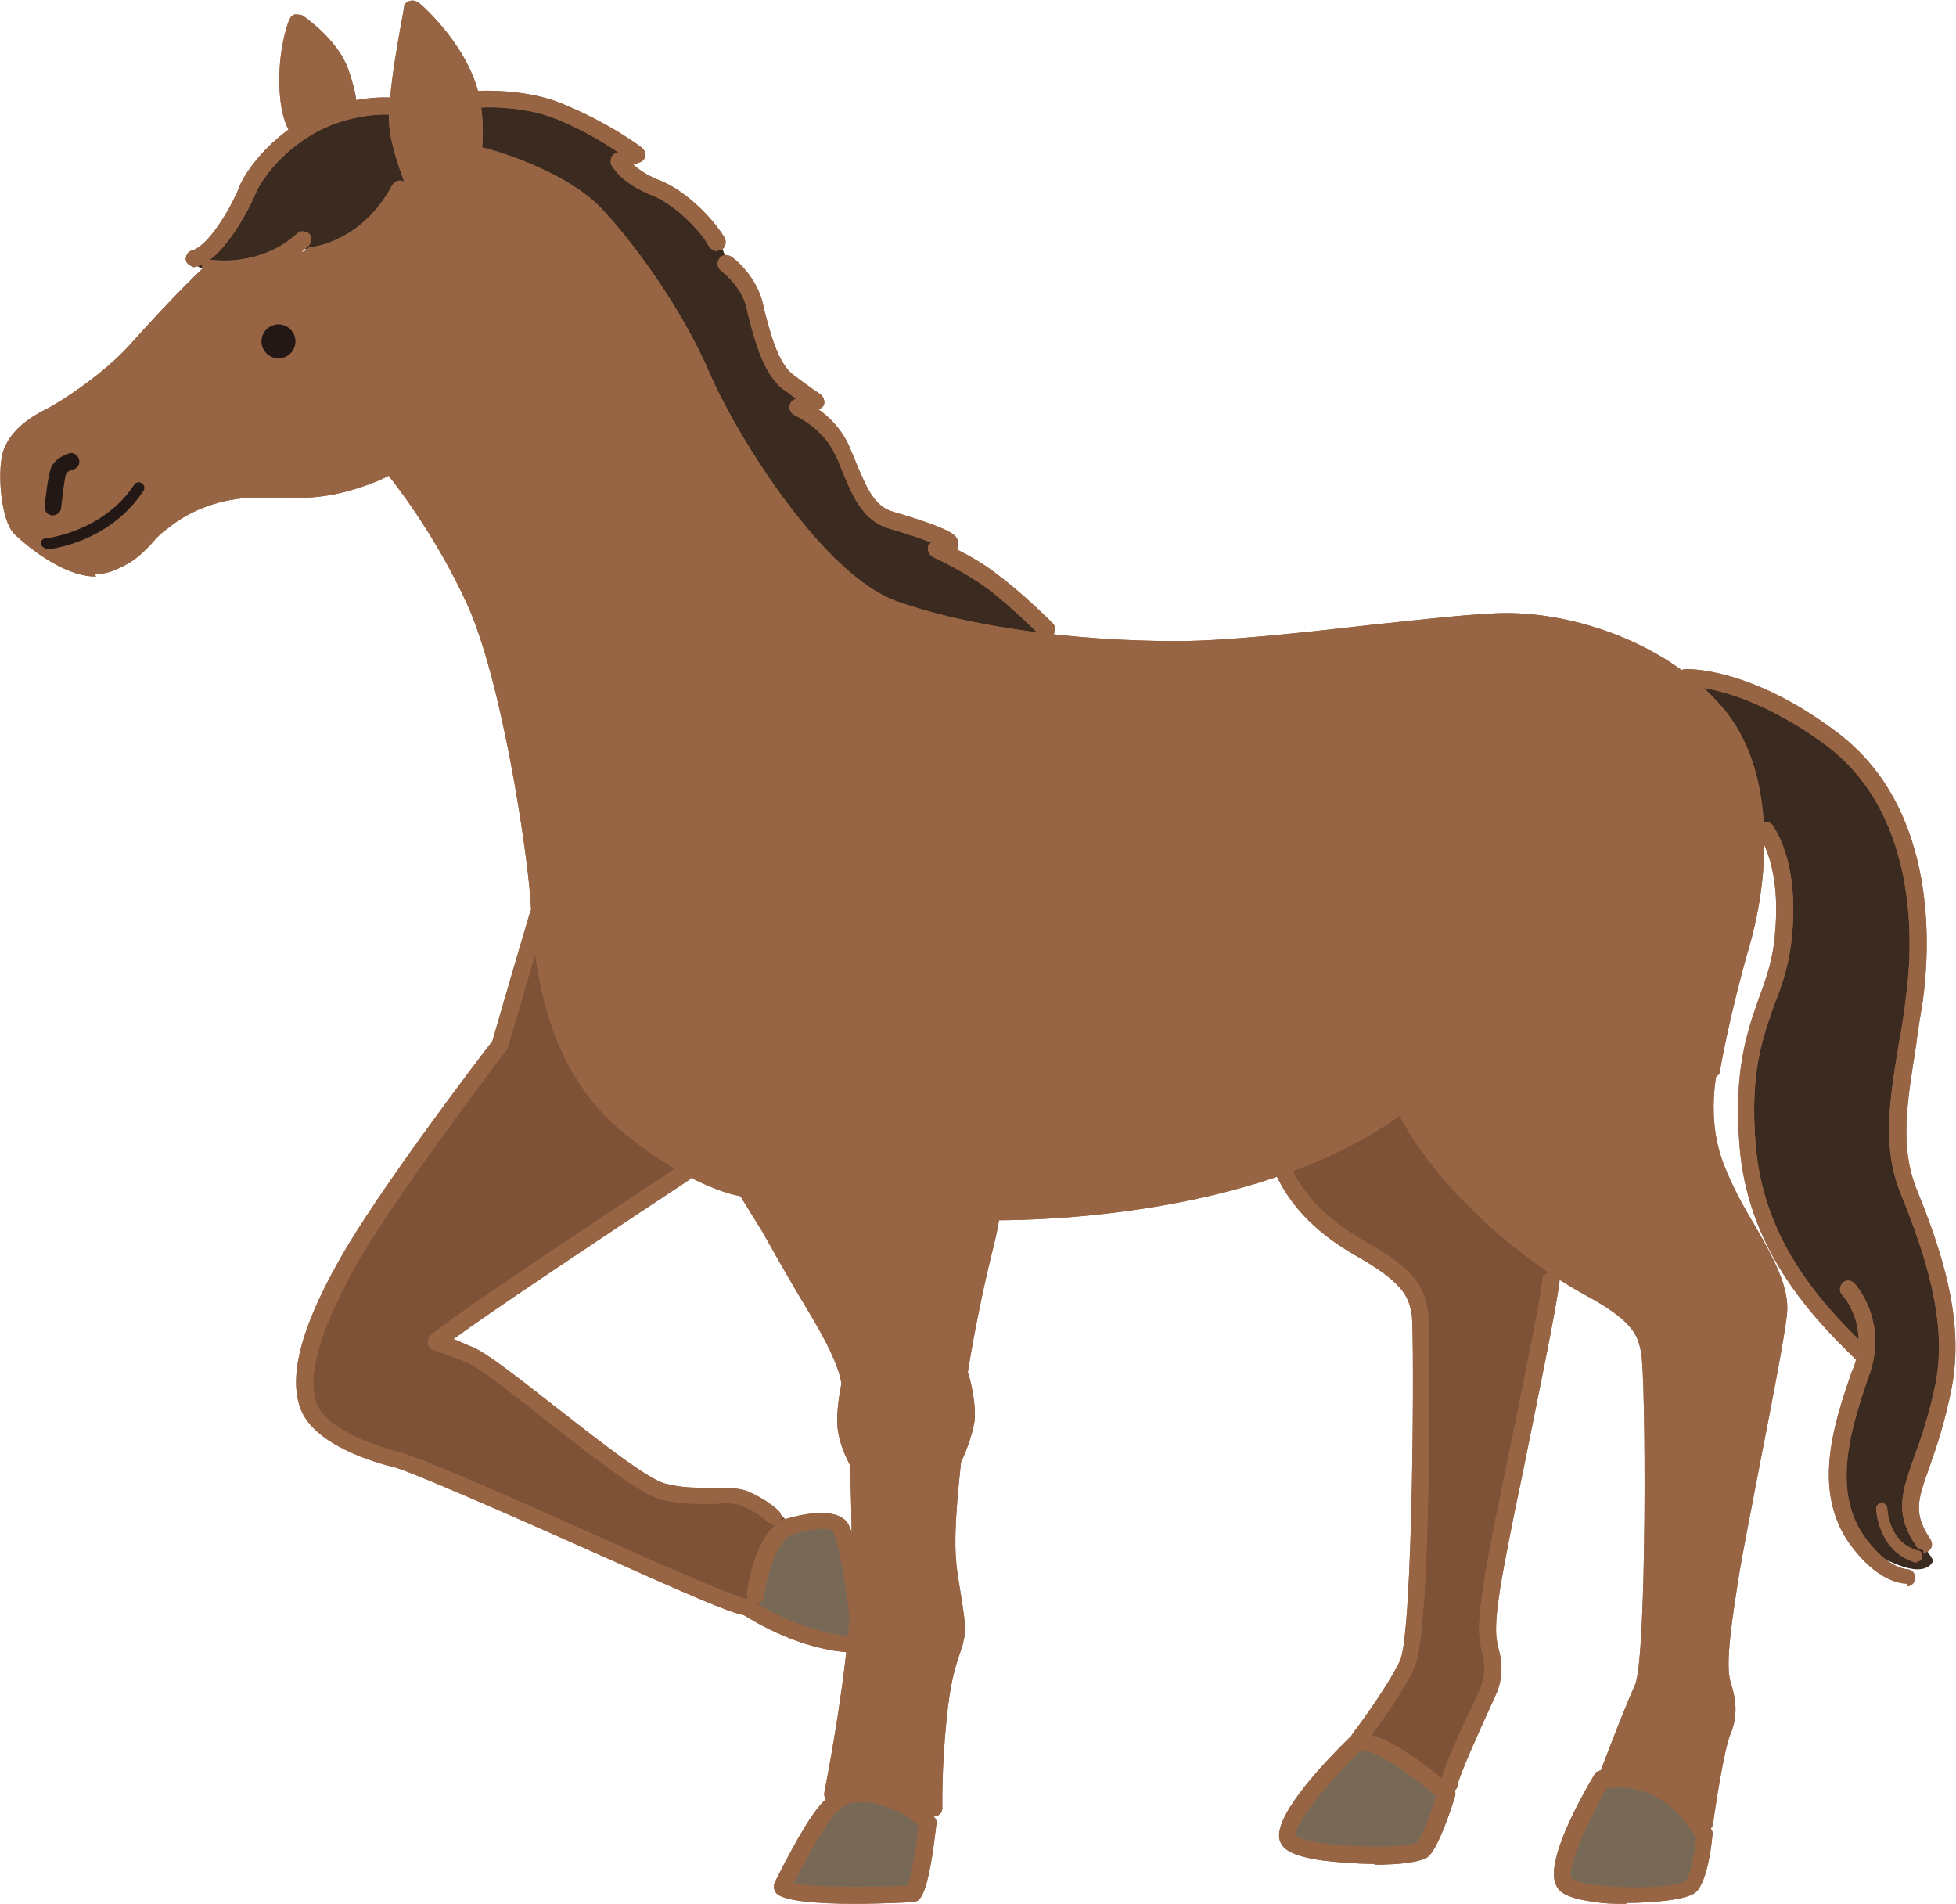 <?xml version="1.0" encoding="UTF-8"?>
<svg id="_レイヤー_2" data-name="レイヤー 2" xmlns="http://www.w3.org/2000/svg" viewBox="0 0 23.04 22.42">
  <defs>
    <style>
      .cls-1 {
        fill: #7d5236;
      }

      .cls-2 {
        fill: #231815;
      }

      .cls-3 {
        fill: #3a2a20;
      }

      .cls-4 {
        fill: #786956;
      }

      .cls-5 {
        fill: #976544;
      }
    </style>
  </defs>
  <g id="_レイヤー_1-2" data-name="レイヤー 1">
    <g>
      <g>
        <path class="cls-1" d="M6.32,10.85l-.49,1.55s-.89,1.36-1.5,2.06c-.61.7-.73,1.76-.73,1.99s.33.49.66.66c.33.16.7.21,1.15.42.44.21,3.54,1.38,3.54,1.38,0,0-.02-.23.09-.52.12-.28.26-.44.26-.44,0,0-.19-.26-.42-.28-.23-.02-.91.09-1.24-.12-.33-.21-1.08-.7-1.19-.96-.12-.26-.61-.47-.89-.61-.28-.14-.42-.26-.42-.26,0,0,1.52-1.01,2.01-1.31.49-.3.94-.68.94-.68,0,0-1.26-2.86-1.76-2.88Z"/>
        <path class="cls-5" d="M4.94,2.35s-.3-.35-.26-.89c.05-.54.23-1.29.23-1.29,0,0,.47.19.59.82.12.63-.05,1.36-.12,1.4-.07.05-.44-.05-.44-.05Z"/>
        <path class="cls-5" d="M4.82,2.07s.09.28-.42.61c-.52.33-.96.28-.96.28,0,0-.21.16-.52.19-.3.02-.35.07-.35.07,0,0-.21.23-.54.52-.33.28-.51.54-.89.77-.37.23-.84.56-.96.73-.12.16-.14.68,0,.94.14.26.7.56.91.56s.26-.14.52-.33c.26-.19.37-.42.96-.52.59-.09.98,0,1.31-.07.33-.07.75-.33.75-.33,0,0,.75.94,1.01,1.59.26.66.61,2.69.63,3.14.02.44.12,2.01.8,2.74.68.73,1.59,1.03,1.59,1.03,0,0,.7,1.15,1.01,1.57.3.42.33.66.33.75s-.02.3.05.56c.07.26.09.37.09.37v1.99l-.33,1.94s.23-.21.54-.09c.3.12.61.3.61.3,0,0,.14-1.05.14-1.38s.19-.56.19-.8-.12-1.43-.02-1.99c.07-.37.19-.54.16-.66-.02-.12-.12-.49-.12-.49,0,0,.3-1.43.4-1.8.49.05,1.47.02,2.48-.26,1.01-.28,2.32-.98,2.32-.98,0,0,.68,1.08,1.41,1.57.73.49,1.45.73,1.5,1.15.05.42.14,3.72.02,3.96-.12.23-.56,1.31-.56,1.31,0,0,.28-.19.61-.02.33.16.63.61.63.61,0,0,.12-.96.19-1.1.07-.14.14-.33.12-.47-.02-.14-.19-.37-.12-.59.07-.21.35-2.48.49-3.02.14-.54.23-.82.19-1.22-.05-.4-.37-.75-.4-.84-.02-.09-.4-.42-.47-1.01-.07-.59,0-1.15.14-1.43.14-.28.37-1.08.44-1.87.07-.8-.16-1.08-.49-1.66-.33-.59-1.19-.96-1.9-1.01-.7-.05-1.5-.02-2.22.07-.73.09-2.9.23-3.75.07-.84-.16-1.52-.02-2.27-.61-.75-.59-1.29-1.52-1.38-1.78-.09-.26-.94-1.73-1.17-2.08-.23-.35-.73-.87-1.17-1.01-.44-.14-1.08-.14-1.08-.14l-.44.16Z"/>
        <path class="cls-5" d="M3.58,1.58s-.16-.12-.16-.56.09-.8.09-.8c0,0,.35.21.44.49.09.28.12.59.12.59,0,0-.37.23-.49.28Z"/>
        <path class="cls-1" d="M15.05,13.71s.3.56.8.84c.49.28.8.44.87.87.07.42-.02,4.07-.09,4.21-.07.14-.59.94-.59.94l1.01.59s.16-.63.3-.87c.14-.23.33-.3.26-.56-.07-.26-.21-.47-.14-.66.07-.19.91-4.14.91-4.14,0,0-.23-.16-.68-.54-.44-.37-1.22-1.45-1.22-1.45,0,0-.56.63-1.43.77Z"/>
        <path class="cls-3" d="M4.61,1.25c.04-.06-.68.02-1.12.33-.44.3-.44.63-.66.94-.21.3-.56.56-.56.56,0,0,.02.12.49.14.47.02.82-.3.82-.3l.21.14s.42-.28.73-.52c.3-.23.3-.47.3-.47,0,0-.33-.66-.21-.82Z"/>
        <path class="cls-3" d="M5.59,1.16s.49-.05.96.14c.47.19.89.47.89.47l-.05.19s.19.21.49.33c.3.12.54.35.59.52.05.16.09.28.21.42.12.14.16.23.21.49.05.26.26.63.4.73.14.09.35.3.35.3l-.14.07s.3.19.42.42c.12.23.14.7.63.91.49.21.59.28.59.28v.09s.47.19.77.47c.3.28.49.63.49.63,0,0-1.05-.23-1.38-.3-.33-.07-.75-.14-1.4-.84-.66-.7-1.05-1.33-1.17-1.76-.12-.42-1.08-2.13-1.55-2.36-.47-.23-1.29-.54-1.29-.54,0,0-.02-.52-.02-.66Z"/>
        <path class="cls-4" d="M8.94,18.9s.02-.75.35-.96c0,0,.4-.16.54.05.14.21.3,1.08.3,1.08l-.07.33s-1.24-.21-1.12-.49Z"/>
        <path class="cls-4" d="M9.81,21.17s-.77,1.03-.59,1.08c.19.05,1.57.12,1.62.02.05-.09.12-.8.12-.8,0,0-.47-.56-1.15-.3Z"/>
        <path class="cls-4" d="M15.92,20.47c-.08,0-.96,1.03-.73,1.17.23.14,1.52.21,1.62.12.09-.09.23-.61.23-.61,0,0-.37-.61-1.12-.68Z"/>
        <path class="cls-4" d="M18.87,21.01s-.56.94-.4,1.12c.16.19,1.38.16,1.48.07.09-.09.16-.61.16-.61,0,0-.49-.8-1.24-.59Z"/>
        <path class="cls-3" d="M19.77,7.95s1.19.28,1.78.62c.59.34,1.03,1.62,1.06,2.34.03.72-.33,2.26-.25,2.79.08.53.59,1.23.59,1.75s-.02,1.2-.23,1.61c-.22.41-.23.95-.09,1.12.14.17.14.2.14.2,0,0-.05.19-.41.05-.36-.14-.56-.28-.62-.69-.06-.41.06-1.28.17-1.5.11-.22.06-.33.02-.36-.05-.03-.66-.66-.97-1.22-.31-.56-.58-1.42-.3-2.23.28-.81.31-1.42.37-1.7.06-.28-.34-1.05-.34-1.05,0,0-.08-1.19-.92-1.75Z"/>
      </g>
      <g>
        <g>
          <g>
            <g>
              <path class="cls-5" d="M3.41,4.02c0,.07-.06.13-.13.13s-.13-.06-.13-.13.06-.13.13-.13.13.06.13.13Z"/>
              <path class="cls-5" d="M3.28,4.22c-.11,0-.2-.09-.2-.2s.09-.2.2-.2.2.09.2.2-.09.2-.2.2ZM3.28,3.96s-.06.03-.06.06.03.06.06.06.06-.03.06-.06-.03-.06-.06-.06Z"/>
            </g>
            <g>
              <path class="cls-5" d="M3.41,4.02c0,.07-.06.13-.13.13s-.13-.06-.13-.13.06-.13.13-.13.13.06.13.13Z"/>
              <path class="cls-5" d="M3.28,4.22c-.11,0-.2-.09-.2-.2s.09-.2.2-.2.2.09.2.2-.09.2-.2.2ZM3.28,3.96s-.06.03-.06.06.03.06.06.06.06-.03.06-.06-.03-.06-.06-.06Z"/>
            </g>
            <g>
              <path class="cls-5" d="M3.41,4.02c0,.07-.06.13-.13.13s-.13-.06-.13-.13.06-.13.13-.13.13.06.13.13Z"/>
              <path class="cls-5" d="M3.28,4.22c-.11,0-.2-.09-.2-.2s.09-.2.2-.2.2.09.2.2-.09.2-.2.2ZM3.28,3.96s-.06.03-.06.06.03.06.06.06.06-.03.06-.06-.03-.06-.06-.06Z"/>
            </g>
          </g>
          <path class="cls-5" d="M2.29,3.15s-.09-.03-.1-.08c-.01-.05.02-.11.07-.12.19-.05.45-.48.56-.75,0-.02.19-.44.72-.77.53-.33,1.06-.28,1.09-.28.06,0,.1.05.09.11,0,.06-.05.1-.11.09,0,0-.49-.04-.96.25-.47.29-.64.67-.64.68-.03.08-.35.77-.7.86,0,0-.02,0-.02,0Z"/>
          <path class="cls-5" d="M2.65,3.27c-.11,0-.19-.01-.19-.01-.05-.01-.09-.06-.08-.12,0-.05.06-.09.12-.08,0,0,.56.09,1-.31.04-.04.1-.03.14,0,.04.04.03.1,0,.14-.35.32-.75.37-.98.37Z"/>
          <path class="cls-5" d="M3.67,3.11c-.05,0-.1-.04-.1-.09,0-.06.04-.1.09-.11.03,0,.61-.07.96-.73.03-.05.09-.07.14-.04.05.03.07.09.04.14-.4.76-1.09.84-1.12.84,0,0,0,0,0,0Z"/>
          <path class="cls-5" d="M4.96,2.48s-.08-.02-.09-.06c0-.02-.23-.52-.28-.89-.05-.37.17-1.41.17-1.45,0-.03.03-.06.07-.07.03-.01.07,0,.1.02.03.02.63.54.73,1.18.1.63-.11,1.14-.12,1.16-.02.05-.08.08-.13.05-.05-.02-.08-.08-.05-.13,0,0,.19-.47.1-1.05-.06-.4-.36-.75-.53-.93-.06.31-.17.95-.14,1.2.04.34.26.83.26.84.02.05,0,.11-.05.13-.01,0-.03,0-.04,0Z"/>
          <path class="cls-5" d="M1.13,6.79c-.45,0-.95-.49-.96-.5-.16-.16-.2-.71-.14-.95.06-.21.23-.38.51-.52.2-.1.69-.43.98-.75.59-.66.89-.93.9-.94.04-.04.1-.03.14,0,.04.04.03.1,0,.14,0,0-.3.27-.89.92-.32.35-.84.7-1.04.79-.23.11-.36.24-.41.39-.06.2,0,.66.08.75.18.18.66.53.93.42.21-.08.29-.16.39-.26.06-.06.13-.13.23-.21.31-.24.71-.38,1.13-.4.1,0,.2,0,.29,0,.29,0,.59.02,1.06-.17.6-.23.85-.88.86-.89.02-.05.08-.08.13-.06.05.02.08.08.06.13-.01.03-.29.74-.97,1-.51.2-.83.19-1.14.18-.1,0-.19,0-.28,0-.38.01-.74.14-1.01.36-.1.07-.16.14-.21.2-.11.11-.2.21-.46.31-.06.02-.12.03-.19.03Z"/>
          <path class="cls-5" d="M.62,6.07s0,0,0,0c-.06,0-.1-.05-.09-.11,0-.08.04-.37.07-.45.05-.12.19-.16.21-.17.05-.02.11.02.12.07.02.05-.02.11-.07.12-.03,0-.07.03-.08.05-.02.04-.04.24-.06.4,0,.05-.05.09-.1.09Z"/>
          <path class="cls-5" d="M20.16,12.69s-.01,0-.02,0c-.05,0-.09-.06-.08-.12,0,0,.12-.7.36-1.5.23-.79.3-1.95-.29-2.62-.62-.71-1.64-1.03-2.38-1.03-.33,0-.94.07-1.59.14-.8.09-1.7.19-2.3.19-1.27,0-2.53-.18-3.36-.48-.99-.36-2.04-2.16-2.3-2.77-.32-.74-.87-1.5-1.26-1.91-.4-.42-1.29-.65-1.3-.66-.05-.01-.09-.07-.07-.12.01-.05.07-.09.12-.07.04,0,.95.25,1.39.71.39.41.97,1.21,1.29,1.97.33.75,1.33,2.35,2.19,2.66.81.29,2.05.47,3.3.47.59,0,1.49-.1,2.28-.19.66-.07,1.28-.14,1.61-.14.79,0,1.87.34,2.53,1.1.64.73.57,1.97.33,2.81-.23.79-.35,1.47-.35,1.48,0,.05-.05.08-.1.08Z"/>
          <path class="cls-5" d="M8.76,14.09s0,0-.01,0c-.02,0-.54-.06-1.38-.73-.99-.79-1.08-2.06-1.12-2.74-.04-.61-.34-2.61-.75-3.51-.39-.85-.9-1.48-.91-1.49-.03-.04-.03-.11.01-.14.04-.04.11-.03.14.01.02.03.53.66.93,1.53.42.92.72,2.96.76,3.58.04.65.13,1.86,1.05,2.6.78.63,1.27.69,1.27.69.06,0,.09.06.09.11,0,.05-.05.09-.1.09Z"/>
          <path class="cls-5" d="M11.76,14.37c-.06,0-.09,0-.1,0-.06,0-.1-.05-.1-.1,0-.06.05-.1.1-.1.03,0,3.03.05,4.76-1.23.04-.03.11-.02.14.02.03.04.02.11-.02.14-1.61,1.2-4.21,1.27-4.78,1.27Z"/>
          <path class="cls-5" d="M9.81,21.23s-.01,0-.02,0c-.05-.01-.09-.06-.08-.12,0-.01.25-1.23.31-2.24.03-.55,0-1.45-.01-1.62-.03-.06-.11-.21-.14-.4-.03-.21.03-.49.04-.55,0-.04-.03-.27-.39-.86-.44-.73-.81-1.42-1.07-1.95-.26-.55-.34-1.53-.34-1.57,0-.06.04-.1.09-.11.06,0,.1.04.11.09,0,0,.07.98.32,1.5.25.52.63,1.21,1.06,1.93.42.7.42.94.42.98,0,.01-.07.3-.04.5.03.19.12.33.12.33.01.02.02.03.02.05,0,.04.05,1.04.02,1.66-.06,1.02-.31,2.25-.32,2.27,0,.05-.05.08-.1.08ZM10.01,16.32h0,0Z"/>
          <path class="cls-5" d="M10.98,21.41c-.05,0-.1-.04-.1-.1,0-.02-.02-.47.05-1.07.05-.44.11-.64.16-.8.02-.05.03-.1.05-.16.02-.1,0-.26-.03-.45-.02-.14-.05-.29-.06-.46-.03-.41.06-1.15.06-1.19,0-.01,0-.02,0-.03,0,0,.12-.24.15-.44.02-.16-.05-.42-.07-.51,0-.01,0-.03,0-.05,0,0,.11-.75.32-1.55.17-.66.29-2.5.3-2.52,0-.06.05-.1.11-.09.06,0,.1.05.09.11,0,.08-.13,1.87-.3,2.55-.18.71-.29,1.38-.31,1.51.03.08.1.37.08.57-.03.2-.13.43-.16.49-.01.11-.09.77-.06,1.13.01.16.04.31.06.44.03.21.07.39.03.53-.01.06-.03.11-.05.17-.05.15-.11.34-.15.76-.06.58-.05,1.04-.05,1.04,0,.06-.04.1-.1.1,0,0,0,0,0,0Z"/>
          <path class="cls-5" d="M10.05,22.42c-.4,0-.84-.03-.91-.13-.03-.04-.03-.09-.01-.13.28-.56.48-.88.61-.98.04-.05.23-.24.67-.12.45.12.6.34.61.36.01.02.02.04.01.06-.1.89-.2.91-.27.92,0,0-.34.02-.71.02ZM9.34,22.18c.26.06,1.14.04,1.35.03.04-.1.1-.42.13-.71-.05-.05-.18-.17-.47-.25-.34-.09-.46.05-.46.06-.01.02-.03.03-.05.04-.08.07-.35.55-.5.84Z"/>
          <path class="cls-5" d="M10.02,19.46s0,0,0,0c-.59-.03-1.13-.36-1.26-.44-.17-.03-.61-.22-1.97-.83-.9-.4-1.93-.85-2.14-.91-.22-.05-.95-.26-1.11-.69-.14-.38,0-.94.45-1.74.45-.81,1.67-2.41,1.81-2.59.16-.56.45-1.54.45-1.54l.19.06s-.3,1.01-.46,1.56c0,.01,0,.02-.02.03-.01.02-1.34,1.75-1.8,2.59-.4.73-.55,1.26-.43,1.57.08.22.46.44.97.57.23.06,1.18.47,2.18.92.78.35,1.75.78,1.91.81.02,0,.05,0,.07.02,0,0,.58.39,1.18.42.06,0,.1.05.1.11,0,.05-.05.1-.1.1ZM8.7,18.86s0,0,0,0t0,0ZM8.7,18.86h0s0,0,0,0ZM8.7,18.86h0s0,0,0,0ZM8.7,18.86s0,0,0,0c0,0,0,0,0,0ZM8.7,18.86h0s0,0,0,0ZM8.7,18.86s0,0,0,0c0,0,0,0,0,0ZM8.7,18.86s0,0,0,0c0,0,0,0,0,0ZM8.78,18.82h0,0Z"/>
          <path class="cls-5" d="M9.1,17.94s-.05,0-.07-.03c0,0-.12-.11-.3-.18-.07-.03-.19-.03-.31-.02-.17,0-.39.01-.63-.05-.26-.07-.83-.52-1.39-.96-.37-.29-.76-.6-.89-.65-.32-.13-.39-.15-.4-.15-.03,0-.06-.04-.07-.07,0-.03,0-.07.03-.1.21-.21,2.65-1.81,2.93-2,.05-.03.11-.02.14.03.03.05.02.11-.03.14-.94.62-2.32,1.54-2.77,1.87.06.02.14.06.24.1.16.07.52.35.94.68.49.38,1.09.86,1.31.92.22.06.41.05.58.05.15,0,.28,0,.39.04.22.09.36.22.37.23.04.04.04.1,0,.14-.02.02-.05.03-.07.03Z"/>
          <path class="cls-5" d="M10.11,19.16c-.05,0-.09-.04-.1-.09-.05-.44-.14-.96-.2-1.04-.03-.05-.27-.03-.49.04-.21.13-.3.56-.32.72,0,.06-.06.09-.11.09-.06,0-.1-.05-.09-.11,0-.03.07-.68.43-.88,0,0,.01,0,.02,0,.13-.04.58-.16.73.04.12.17.22.97.24,1.13,0,.06-.03.11-.09.11,0,0,0,0-.01,0Z"/>
          <path class="cls-5" d="M18.96,20.97s-.02,0-.04,0c-.05-.02-.08-.08-.06-.13,0,0,.24-.64.4-1,.14-.32.13-3.64.07-3.92-.04-.18-.07-.35-.64-.66-.49-.26-1.48-.95-2.09-1.92-.56-.89-.6-2.02-.6-2.07,0-.06.04-.1.1-.1.05,0,.1.04.1.1,0,.01.04,1.12.57,1.96.51.81,1.4,1.53,2.01,1.85.61.32.69.54.74.79.03.17.1,3.63-.09,4.04-.15.36-.39.98-.39.99-.02.04-.05.07-.09.07Z"/>
          <path class="cls-5" d="M20.09,21.55s0,0-.01,0c-.06,0-.1-.05-.09-.11.01-.13.12-.89.21-1.1.06-.14.06-.27.01-.44-.05-.18-.08-.37.04-1.18.06-.36.17-.96.28-1.53.14-.73.29-1.48.31-1.75.03-.26-.15-.57-.35-.92-.14-.24-.28-.49-.38-.76-.26-.7-.04-1.38-.03-1.4.02-.05.07-.08.13-.06.05.02.08.07.06.13,0,0-.21.64.03,1.27.1.26.23.5.37.73.21.37.41.72.38,1.04-.03.28-.17,1-.32,1.77-.11.58-.23,1.17-.28,1.53-.13.83-.09.97-.05,1.09.04.14.08.34-.02.57-.07.17-.18.87-.2,1.04,0,.05-.05.09-.1.09Z"/>
          <path class="cls-5" d="M19.16,22.42c-.13,0-.26,0-.36-.02-.34-.04-.43-.12-.46-.18-.16-.25.25-1,.44-1.32.01-.03.04-.04.07-.05.9-.17,1.32.71,1.32.72,0,.02.01.03,0,.05-.01.12-.06.53-.19.66-.09.09-.49.13-.83.13ZM18.93,21.05c-.28.49-.48.98-.42,1.07.07.11,1.13.16,1.35.03.04-.04.1-.29.12-.5-.07-.13-.4-.68-1.05-.59Z"/>
          <path class="cls-5" d="M16.01,20.58s-.04,0-.06-.02c-.04-.03-.05-.1-.02-.14,0,0,.39-.51.56-.86.16-.33.17-3.88.14-4.07-.03-.18-.06-.36-.62-.68-.32-.18-.76-.48-.99-1-.02-.05,0-.11.05-.13.05-.02.11,0,.13.05.2.46.61.74.9.9.6.34.68.56.72.82.03.2.04,3.78-.16,4.19-.17.36-.56.87-.58.89-.02.03-.05.04-.08.04Z"/>
          <path class="cls-5" d="M17.07,21.1s0,0-.01,0c-.06,0-.09-.06-.09-.11.02-.12.17-.48.41-.98l.05-.11c.06-.14.07-.27.03-.44-.05-.18-.07-.37.08-1.18.05-.27.13-.66.22-1.09.17-.84.37-1.8.41-2.12,0-.06.06-.09.11-.09.06,0,.09.06.09.11-.04.33-.24,1.29-.41,2.14-.09.43-.17.82-.22,1.09-.16.82-.12.96-.09,1.09.04.14.07.34-.04.57l-.05.11c-.1.22-.37.81-.39.93,0,.05-.05.09-.1.09Z"/>
          <path class="cls-5" d="M16.19,21.95c-.22,0-.45-.02-.61-.04-.37-.05-.46-.14-.49-.2-.15-.25.45-.9.82-1.26.01-.01.03-.02.04-.02.31-.1.96.45,1.16.62.03.03.04.07.03.1-.04.14-.19.59-.31.71-.08.07-.35.1-.64.1ZM16.03,20.61c-.44.43-.79.89-.77,1,.1.14,1.27.18,1.43.09.05-.04.15-.31.23-.55-.33-.28-.75-.56-.9-.54Z"/>
          <path class="cls-5" d="M22.66,18.26s-.06-.02-.08-.04c-.27-.39-.18-.64-.04-1.04.08-.22.18-.5.26-.89.14-.73-.12-1.51-.41-2.23-.22-.54-.14-1.07-.02-1.79.03-.16.06-.34.08-.53.07-.48.2-2.12-.95-2.97-.95-.7-1.63-.69-1.64-.69h0c-.05,0-.1-.04-.1-.1,0-.06.04-.1.1-.1.03,0,.76-.02,1.76.73,1.25.92,1.1,2.65,1.03,3.17-.03.19-.06.36-.08.53-.11.69-.19,1.19,0,1.68.31.76.57,1.56.42,2.35-.08.41-.18.7-.26.93-.14.39-.2.55.01.86.03.05.02.11-.03.14-.02.01-.04.02-.06.02Z"/>
          <path class="cls-5" d="M21.91,16.02s-.05,0-.07-.03c-.58-.56-1.26-1.34-1.35-2.5-.07-.89.09-1.34.23-1.74.09-.24.17-.47.19-.78.07-.79-.19-1.13-.19-1.13-.03-.04-.03-.11.02-.14.04-.03.11-.03.14.02.01.02.31.4.23,1.28-.03.34-.11.58-.21.83-.14.4-.29.81-.22,1.65.09,1.08.7,1.8,1.29,2.37.04.04.04.1,0,.14-.02.02-.05.03-.07.03Z"/>
          <path class="cls-5" d="M22.46,18.65c-.07,0-.36-.03-.68-.48-.44-.63-.17-1.43.03-2.01l.03-.07c.17-.5-.13-.83-.14-.84-.04-.04-.03-.1,0-.14.04-.04.1-.04.14,0,.02.02.39.43.19,1.05l-.03.08c-.18.54-.43,1.28-.05,1.84.27.39.51.4.51.4h0c.05,0,.1.04.1.1,0,.05-.04.1-.09.1,0,0,0,0,0,0Z"/>
          <path class="cls-5" d="M22.58,18.4s-.01,0-.02,0c-.35-.1-.45-.45-.46-.63,0-.04.03-.07.06-.07.04,0,.07.03.07.06,0,.02.02.41.36.5.04,0,.06.05.05.08,0,.03-.04.05-.06.05Z"/>
          <path class="cls-5" d="M8.44,2.96s-.07-.02-.09-.06c-.07-.14-.37-.48-.67-.6-.36-.14-.47-.34-.48-.36-.01-.03-.01-.05,0-.08.01-.03.03-.05.06-.06h.03c-.16-.11-.42-.27-.74-.4-.39-.16-.9-.14-.9-.13-.06,0-.1-.04-.11-.09,0-.06.04-.1.09-.11.02,0,.56-.03.99.15.54.22.92.5.94.52.03.02.04.06.04.09,0,.04-.03.07-.06.08l-.08.03c.06.05.15.12.3.18.35.13.69.52.78.69.02.05,0,.11-.04.13-.01,0-.03.01-.05.01Z"/>
          <path class="cls-5" d="M12.33,7.52s-.05,0-.07-.03c0,0-.36-.36-.63-.56-.27-.2-.64-.37-.64-.37-.04-.02-.06-.06-.06-.11,0-.03.02-.05.04-.06-.12-.05-.28-.1-.48-.16-.33-.09-.45-.39-.58-.71-.02-.05-.04-.11-.07-.16-.14-.32-.48-.47-.48-.47-.04-.02-.06-.06-.06-.1,0-.04.03-.08.07-.09h.01s-.1-.08-.16-.12c-.23-.18-.33-.57-.41-.88l-.02-.09c-.07-.26-.29-.41-.29-.42-.05-.03-.06-.09-.03-.14.03-.05.09-.06.14-.03.01,0,.28.2.37.53l.02.09c.07.27.16.63.34.77.21.16.32.23.32.23.03.02.05.06.05.1,0,.04-.03.07-.07.08.13.09.28.24.37.45.02.06.05.11.07.17.12.28.21.53.45.59.34.1.57.18.68.25.08.05.08.11.08.14,0,.02,0,.03-.02.05.14.07.32.17.47.29.29.21.64.56.66.58.04.04.04.1,0,.14-.02.02-.05.03-.07.03Z"/>
          <path class="cls-5" d="M3.48,1.57s-.06-.02-.08-.04c-.01-.02-.11-.18-.11-.59s.11-.7.12-.71c.01-.03.03-.05.06-.06.03,0,.06,0,.09.01.02.01.42.29.54.63.11.31.1.43.1.46,0,.05-.06.09-.12.08-.05,0-.09-.06-.08-.12h0s0-.09-.09-.36c-.06-.18-.24-.35-.35-.45-.03.11-.06.3-.06.51,0,.35.08.48.08.48.03.05.01.11-.03.14-.02.01-.04.02-.05.02Z"/>
          <path class="cls-5" d="M.55,6.47s-.06-.03-.07-.06c0-.04.02-.07.06-.07,0,0,.67-.07,1.04-.63.02-.03.06-.04.09-.02.03.02.04.06.02.09-.41.62-1.11.69-1.14.69,0,0,0,0,0,0Z"/>
          <path class="cls-5" d="M5.15,2.14s-.05-.01-.06-.04c0-.01-.15-.3-.13-.69.02-.38.05-.53.05-.53,0-.04.04-.06.08-.05.04,0,.06.04.05.08,0,0-.03.14-.05.51-.01.35.12.63.12.63.02.03,0,.07-.03.09,0,0-.02,0-.03,0Z"/>
        </g>
        <g>
          <g>
            <g>
              <path class="cls-5" d="M3.41,4.02c0,.07-.06.13-.13.13s-.13-.06-.13-.13.06-.13.13-.13.13.06.13.13Z"/>
              <path class="cls-5" d="M3.28,4.22c-.11,0-.2-.09-.2-.2s.09-.2.2-.2.2.09.2.2-.09.2-.2.2ZM3.28,3.96s-.06.03-.06.06.03.06.06.06.06-.03.06-.06-.03-.06-.06-.06Z"/>
            </g>
            <g>
              <path class="cls-2" d="M3.41,4.02c0,.07-.06.13-.13.13s-.13-.06-.13-.13.06-.13.13-.13.13.06.13.13Z"/>
              <path class="cls-2" d="M3.28,4.22c-.11,0-.2-.09-.2-.2s.09-.2.2-.2.2.09.2.2-.09.2-.2.2ZM3.28,3.96s-.06.03-.06.06.03.06.06.06.06-.03.06-.06-.03-.06-.06-.06Z"/>
            </g>
          </g>
          <path class="cls-5" d="M2.29,3.15s-.09-.03-.1-.08c-.01-.05.02-.11.07-.12.19-.05.45-.48.56-.75,0-.02.19-.44.72-.77.53-.33,1.06-.28,1.09-.28.06,0,.1.05.09.11,0,.06-.05.1-.11.09,0,0-.49-.04-.96.25-.47.29-.64.67-.64.68-.03.08-.35.77-.7.86,0,0-.02,0-.02,0Z"/>
          <path class="cls-5" d="M2.65,3.27c-.11,0-.19-.01-.19-.01-.05-.01-.09-.06-.08-.12,0-.05.06-.09.12-.08,0,0,.56.09,1-.31.04-.04.1-.03.14,0,.04.04.03.1,0,.14-.35.32-.75.37-.98.37Z"/>
          <path class="cls-5" d="M3.67,3.11c-.05,0-.1-.04-.1-.09,0-.06.04-.1.09-.11.03,0,.61-.07.96-.73.03-.05.09-.07.14-.04.05.03.07.09.04.14-.4.76-1.09.84-1.12.84,0,0,0,0,0,0Z"/>
          <path class="cls-5" d="M4.96,2.48s-.08-.02-.09-.06c0-.02-.23-.52-.28-.89-.05-.37.17-1.41.17-1.45,0-.03.03-.06.07-.07.03-.01.07,0,.1.02.03.02.63.54.73,1.18.1.63-.11,1.14-.12,1.16-.02.05-.08.08-.13.05-.05-.02-.08-.08-.05-.13,0,0,.19-.47.1-1.05-.06-.4-.36-.75-.53-.93-.06.31-.17.95-.14,1.2.04.34.26.83.26.84.02.05,0,.11-.05.13-.01,0-.03,0-.04,0Z"/>
          <path class="cls-5" d="M1.13,6.79c-.45,0-.95-.49-.96-.5-.16-.16-.2-.71-.14-.95.06-.21.23-.38.51-.52.2-.1.69-.43.98-.75.59-.66.89-.93.9-.94.04-.04.1-.03.14,0,.04.04.03.1,0,.14,0,0-.3.27-.89.92-.32.35-.84.7-1.04.79-.23.11-.36.24-.41.39-.06.2,0,.66.08.75.18.18.66.53.93.42.21-.08.29-.16.39-.26.06-.06.13-.13.23-.21.31-.24.71-.38,1.13-.4.1,0,.2,0,.29,0,.29,0,.59.02,1.06-.17.6-.23.85-.88.86-.89.02-.05.08-.08.13-.06.05.02.08.08.06.13-.01.03-.29.74-.97,1-.51.2-.83.19-1.14.18-.1,0-.19,0-.28,0-.38.01-.74.14-1.01.36-.1.07-.16.14-.21.2-.11.11-.2.21-.46.31-.06.02-.12.03-.19.03Z"/>
          <path class="cls-2" d="M.62,6.07s0,0,0,0c-.06,0-.1-.05-.09-.11,0-.08.04-.37.07-.45.05-.12.19-.16.21-.17.05-.02.11.02.12.07.02.05-.02.11-.07.12-.03,0-.07.03-.08.05-.02.04-.04.24-.06.4,0,.05-.05.09-.1.09Z"/>
          <path class="cls-5" d="M20.16,12.69s-.01,0-.02,0c-.05,0-.09-.06-.08-.12,0,0,.12-.7.36-1.5.23-.79.3-1.95-.29-2.62-.62-.71-1.64-1.03-2.38-1.03-.33,0-.94.07-1.59.14-.8.09-1.7.19-2.3.19-1.27,0-2.53-.18-3.36-.48-.99-.36-2.04-2.16-2.3-2.77-.32-.74-.87-1.5-1.26-1.91-.4-.42-1.29-.65-1.3-.66-.05-.01-.09-.07-.07-.12.01-.05.07-.09.12-.07.04,0,.95.25,1.39.71.39.41.97,1.21,1.29,1.97.33.75,1.33,2.35,2.19,2.66.81.29,2.05.47,3.3.47.59,0,1.49-.1,2.28-.19.66-.07,1.28-.14,1.61-.14.79,0,1.87.34,2.53,1.1.64.73.57,1.97.33,2.81-.23.79-.35,1.47-.35,1.48,0,.05-.05.08-.1.08Z"/>
          <path class="cls-5" d="M8.76,14.09s0,0-.01,0c-.02,0-.54-.06-1.38-.73-.99-.79-1.08-2.06-1.12-2.74-.04-.61-.34-2.61-.75-3.51-.39-.85-.9-1.48-.91-1.49-.03-.04-.03-.11.01-.14.04-.04.11-.03.14.01.02.03.53.66.93,1.53.42.92.72,2.96.76,3.58.04.65.13,1.86,1.05,2.6.78.63,1.27.69,1.27.69.06,0,.09.06.09.11,0,.05-.05.09-.1.09Z"/>
          <path class="cls-5" d="M11.76,14.37c-.06,0-.09,0-.1,0-.06,0-.1-.05-.1-.1,0-.06.05-.1.1-.1.03,0,3.03.05,4.76-1.23.04-.03.11-.02.14.02.03.04.02.11-.02.14-1.61,1.2-4.21,1.27-4.78,1.27Z"/>
          <path class="cls-5" d="M9.81,21.23s-.01,0-.02,0c-.05-.01-.09-.06-.08-.12,0-.01.25-1.23.31-2.24.03-.55,0-1.45-.01-1.62-.03-.06-.11-.21-.14-.4-.03-.21.03-.49.04-.55,0-.04-.03-.27-.39-.86-.44-.73-.81-1.42-1.07-1.95-.26-.55-.34-1.53-.34-1.57,0-.06.04-.1.09-.11.06,0,.1.04.11.09,0,0,.07.98.32,1.5.25.52.63,1.21,1.06,1.93.42.7.42.94.42.98,0,.01-.07.3-.04.5.03.19.12.33.12.33.01.02.02.03.02.05,0,.04.05,1.04.02,1.66-.06,1.02-.31,2.25-.32,2.27,0,.05-.05.08-.1.08ZM10.01,16.32h0,0Z"/>
          <path class="cls-5" d="M10.98,21.41c-.05,0-.1-.04-.1-.1,0-.02-.02-.47.05-1.07.05-.44.11-.64.16-.8.02-.05.03-.1.05-.16.02-.1,0-.26-.03-.45-.02-.14-.05-.29-.06-.46-.03-.41.06-1.15.06-1.19,0-.01,0-.02,0-.03,0,0,.12-.24.15-.44.02-.16-.05-.42-.07-.51,0-.01,0-.03,0-.05,0,0,.11-.75.32-1.55.17-.66.29-2.5.3-2.52,0-.06.05-.1.11-.09.06,0,.1.05.09.11,0,.08-.13,1.87-.3,2.55-.18.71-.29,1.38-.31,1.51.03.08.1.37.08.57-.03.2-.13.43-.16.49-.01.11-.09.77-.06,1.13.01.16.04.31.06.44.03.21.07.39.03.53-.01.06-.03.11-.05.17-.05.15-.11.34-.15.76-.06.58-.05,1.04-.05,1.04,0,.06-.04.1-.1.1,0,0,0,0,0,0Z"/>
          <path class="cls-5" d="M10.05,22.42c-.4,0-.84-.03-.91-.13-.03-.04-.03-.09-.01-.13.28-.56.48-.88.61-.98.04-.05.23-.24.67-.12.45.12.6.34.61.36.01.02.02.04.01.06-.1.89-.2.91-.27.92,0,0-.34.02-.71.02ZM9.34,22.18c.26.06,1.14.04,1.35.03.04-.1.1-.42.13-.71-.05-.05-.18-.17-.47-.25-.34-.09-.46.05-.46.06-.01.02-.03.03-.05.04-.08.07-.35.55-.5.84Z"/>
          <path class="cls-5" d="M10.02,19.46s0,0,0,0c-.59-.03-1.13-.36-1.26-.44-.17-.03-.61-.22-1.97-.83-.9-.4-1.93-.85-2.14-.91-.22-.05-.95-.26-1.11-.69-.14-.38,0-.94.45-1.74.45-.81,1.67-2.41,1.81-2.59.16-.56.45-1.54.45-1.54l.19.06s-.3,1.01-.46,1.56c0,.01,0,.02-.02.03-.01.02-1.34,1.75-1.8,2.59-.4.73-.55,1.26-.43,1.57.08.22.46.44.97.57.23.06,1.18.47,2.18.92.78.35,1.75.78,1.91.81.02,0,.05,0,.07.02,0,0,.58.39,1.18.42.06,0,.1.05.1.11,0,.05-.05.1-.1.1ZM8.7,18.86s0,0,0,0t0,0ZM8.7,18.86h0s0,0,0,0ZM8.7,18.86h0s0,0,0,0ZM8.7,18.86s0,0,0,0c0,0,0,0,0,0ZM8.7,18.86h0s0,0,0,0ZM8.7,18.86s0,0,0,0c0,0,0,0,0,0ZM8.7,18.86s0,0,0,0c0,0,0,0,0,0ZM8.78,18.82h0,0Z"/>
          <path class="cls-5" d="M9.1,17.94s-.05,0-.07-.03c0,0-.12-.11-.3-.18-.07-.03-.19-.03-.31-.02-.17,0-.39.01-.63-.05-.26-.07-.83-.52-1.39-.96-.37-.29-.76-.6-.89-.65-.32-.13-.39-.15-.4-.15-.03,0-.06-.04-.07-.07,0-.03,0-.07.03-.1.21-.21,2.65-1.81,2.93-2,.05-.03.11-.02.14.03.03.05.02.11-.03.14-.94.62-2.32,1.54-2.77,1.87.06.02.14.06.24.1.16.07.52.35.94.68.49.38,1.09.86,1.31.92.22.06.41.05.58.05.15,0,.28,0,.39.04.22.09.36.22.37.23.04.04.04.1,0,.14-.02.02-.05.03-.07.03Z"/>
          <path class="cls-5" d="M10.11,19.16c-.05,0-.09-.04-.1-.09-.05-.44-.14-.96-.2-1.04-.03-.05-.27-.03-.49.04-.21.13-.3.56-.32.72,0,.06-.06.09-.11.09-.06,0-.1-.05-.09-.11,0-.03.07-.68.43-.88,0,0,.01,0,.02,0,.13-.04.58-.16.73.04.12.17.22.97.24,1.13,0,.06-.03.11-.09.11,0,0,0,0-.01,0Z"/>
          <path class="cls-5" d="M18.96,20.97s-.02,0-.04,0c-.05-.02-.08-.08-.06-.13,0,0,.24-.64.4-1,.14-.32.13-3.64.07-3.92-.04-.18-.07-.35-.64-.66-.49-.26-1.48-.95-2.09-1.92-.56-.89-.6-2.02-.6-2.07,0-.06.04-.1.1-.1.05,0,.1.04.1.1,0,.01.04,1.12.57,1.96.51.81,1.4,1.53,2.01,1.85.61.32.69.54.74.79.03.17.1,3.63-.09,4.04-.15.36-.39.98-.39.99-.02.04-.05.07-.09.07Z"/>
          <path class="cls-5" d="M20.09,21.55s0,0-.01,0c-.06,0-.1-.05-.09-.11.01-.13.12-.89.21-1.1.06-.14.06-.27.01-.44-.05-.18-.08-.37.04-1.18.06-.36.17-.96.28-1.53.14-.73.29-1.48.31-1.75.03-.26-.15-.57-.35-.92-.14-.24-.28-.49-.38-.76-.26-.7-.04-1.38-.03-1.4.02-.05.07-.08.13-.06.05.02.08.07.06.13,0,0-.21.64.03,1.27.1.26.23.5.37.73.21.37.41.72.38,1.04-.03.28-.17,1-.32,1.77-.11.58-.23,1.17-.28,1.53-.13.83-.09.97-.05,1.09.04.14.08.34-.02.57-.07.17-.18.87-.2,1.04,0,.05-.05.09-.1.09Z"/>
          <path class="cls-5" d="M19.16,22.42c-.13,0-.26,0-.36-.02-.34-.04-.43-.12-.46-.18-.16-.25.25-1,.44-1.32.01-.03.04-.04.07-.05.9-.17,1.32.71,1.32.72,0,.02.01.03,0,.05-.01.12-.06.53-.19.66-.09.09-.49.13-.83.13ZM18.93,21.05c-.28.49-.48.98-.42,1.07.07.11,1.13.16,1.35.03.04-.04.1-.29.12-.5-.07-.13-.4-.68-1.05-.59Z"/>
          <path class="cls-5" d="M16.01,20.58s-.04,0-.06-.02c-.04-.03-.05-.1-.02-.14,0,0,.39-.51.56-.86.16-.33.17-3.88.14-4.07-.03-.18-.06-.36-.62-.68-.32-.18-.76-.48-.99-1-.02-.05,0-.11.05-.13.05-.02.11,0,.13.05.2.46.61.74.9.9.6.34.68.56.72.82.03.2.04,3.78-.16,4.19-.17.36-.56.87-.58.89-.02.03-.05.04-.08.04Z"/>
          <path class="cls-5" d="M17.07,21.1s0,0-.01,0c-.06,0-.09-.06-.09-.11.02-.12.17-.48.41-.98l.05-.11c.06-.14.07-.27.03-.44-.05-.18-.07-.37.08-1.18.05-.27.13-.66.22-1.09.17-.84.37-1.8.41-2.12,0-.06.06-.09.11-.09.06,0,.09.06.09.11-.04.33-.24,1.29-.41,2.14-.09.43-.17.82-.22,1.09-.16.82-.12.96-.09,1.09.04.14.07.34-.04.57l-.05.11c-.1.22-.37.81-.39.93,0,.05-.05.09-.1.09Z"/>
          <path class="cls-5" d="M16.19,21.95c-.22,0-.45-.02-.61-.04-.37-.05-.46-.14-.49-.2-.15-.25.45-.9.82-1.26.01-.01.03-.02.04-.02.31-.1.96.45,1.16.62.03.03.04.07.03.1-.04.14-.19.59-.31.71-.08.07-.35.1-.64.1ZM16.03,20.61c-.44.43-.79.89-.77,1,.1.14,1.27.18,1.43.09.05-.04.15-.31.23-.55-.33-.28-.75-.56-.9-.54Z"/>
          <path class="cls-5" d="M22.66,18.26s-.06-.02-.08-.04c-.27-.39-.18-.64-.04-1.04.08-.22.18-.5.26-.89.14-.73-.12-1.51-.41-2.23-.22-.54-.14-1.07-.02-1.79.03-.16.06-.34.08-.53.07-.48.2-2.12-.95-2.97-.95-.7-1.63-.69-1.64-.69h0c-.05,0-.1-.04-.1-.1,0-.06.04-.1.1-.1.03,0,.76-.02,1.76.73,1.25.92,1.1,2.65,1.03,3.17-.03.19-.06.36-.08.53-.11.69-.19,1.19,0,1.68.31.76.57,1.56.42,2.35-.08.41-.18.7-.26.93-.14.39-.2.55.01.86.03.05.02.11-.03.14-.02.01-.04.02-.06.02Z"/>
          <path class="cls-5" d="M21.91,16.02s-.05,0-.07-.03c-.58-.56-1.26-1.34-1.35-2.5-.07-.89.09-1.34.23-1.74.09-.24.17-.47.19-.78.07-.79-.19-1.13-.19-1.13-.03-.04-.03-.11.02-.14.04-.03.11-.03.14.02.01.02.31.4.23,1.28-.03.34-.11.58-.21.83-.14.4-.29.81-.22,1.65.09,1.08.7,1.8,1.29,2.37.04.04.04.1,0,.14-.02.02-.05.03-.07.03Z"/>
          <path class="cls-5" d="M22.46,18.65c-.07,0-.36-.03-.68-.48-.44-.63-.17-1.43.03-2.01l.03-.07c.17-.5-.13-.83-.14-.84-.04-.04-.03-.1,0-.14.04-.04.1-.04.14,0,.02.02.39.43.19,1.05l-.03.08c-.18.54-.43,1.28-.05,1.84.27.39.51.4.51.4h0c.05,0,.1.04.1.1,0,.05-.04.1-.09.1,0,0,0,0,0,0Z"/>
          <path class="cls-5" d="M22.58,18.4s-.01,0-.02,0c-.35-.1-.45-.45-.46-.63,0-.04.03-.07.06-.07.04,0,.07.03.07.06,0,.02.02.41.36.5.04,0,.06.05.05.08,0,.03-.04.05-.06.05Z"/>
          <path class="cls-5" d="M8.44,2.96s-.07-.02-.09-.06c-.07-.14-.37-.48-.67-.6-.36-.14-.47-.34-.48-.36-.01-.03-.01-.05,0-.08.01-.03.03-.05.06-.06h.03c-.16-.11-.42-.27-.74-.4-.39-.16-.9-.14-.9-.13-.06,0-.1-.04-.11-.09,0-.06.04-.1.09-.11.02,0,.56-.03.99.15.54.22.92.5.94.52.03.02.04.06.04.09,0,.04-.03.07-.06.08l-.08.03c.06.05.15.12.3.18.35.13.69.52.78.69.02.05,0,.11-.04.13-.01,0-.03.01-.05.01Z"/>
          <path class="cls-5" d="M12.33,7.52s-.05,0-.07-.03c0,0-.36-.36-.63-.56-.27-.2-.64-.37-.64-.37-.04-.02-.06-.06-.06-.11,0-.03.02-.05.04-.06-.12-.05-.28-.1-.48-.16-.33-.09-.45-.39-.58-.71-.02-.05-.04-.11-.07-.16-.14-.32-.48-.47-.48-.47-.04-.02-.06-.06-.06-.1,0-.04.03-.08.07-.09h.01s-.1-.08-.16-.12c-.23-.18-.33-.57-.41-.88l-.02-.09c-.07-.26-.29-.41-.29-.42-.05-.03-.06-.09-.03-.14.03-.05.09-.06.14-.03.01,0,.28.2.37.53l.02.09c.07.27.16.63.34.77.21.16.32.23.32.23.03.02.05.06.05.1,0,.04-.03.07-.07.08.13.09.28.24.37.45.02.06.05.11.07.17.12.28.21.53.45.59.34.1.57.18.68.25.08.05.08.11.08.14,0,.02,0,.03-.02.05.14.07.32.17.47.29.29.21.64.56.66.58.04.04.04.1,0,.14-.02.02-.05.03-.07.03Z"/>
          <path class="cls-5" d="M3.48,1.57s-.06-.02-.08-.04c-.01-.02-.11-.18-.11-.59s.11-.7.12-.71c.01-.03.03-.05.06-.06.03,0,.06,0,.09.01.02.01.42.29.54.63.11.31.1.43.1.46,0,.05-.06.09-.12.08-.05,0-.09-.06-.08-.12h0s0-.09-.09-.36c-.06-.18-.24-.35-.35-.45-.03.11-.06.3-.06.51,0,.35.08.48.08.48.03.05.01.11-.03.14-.02.01-.04.02-.05.02Z"/>
          <path class="cls-2" d="M.55,6.47s-.06-.03-.07-.06c0-.04.02-.07.06-.07,0,0,.67-.07,1.04-.63.02-.03.06-.04.09-.02.03.02.04.06.02.09-.41.62-1.11.69-1.14.69,0,0,0,0,0,0Z"/>
          <path class="cls-5" d="M5.15,2.14s-.05-.01-.06-.04c0-.01-.15-.3-.13-.69.02-.38.05-.53.05-.53,0-.04.04-.06.08-.05.04,0,.06.04.05.08,0,0-.03.14-.05.51-.01.35.12.63.12.63.02.03,0,.07-.03.09,0,0-.02,0-.03,0Z"/>
        </g>
      </g>
    </g>
  </g>
</svg>